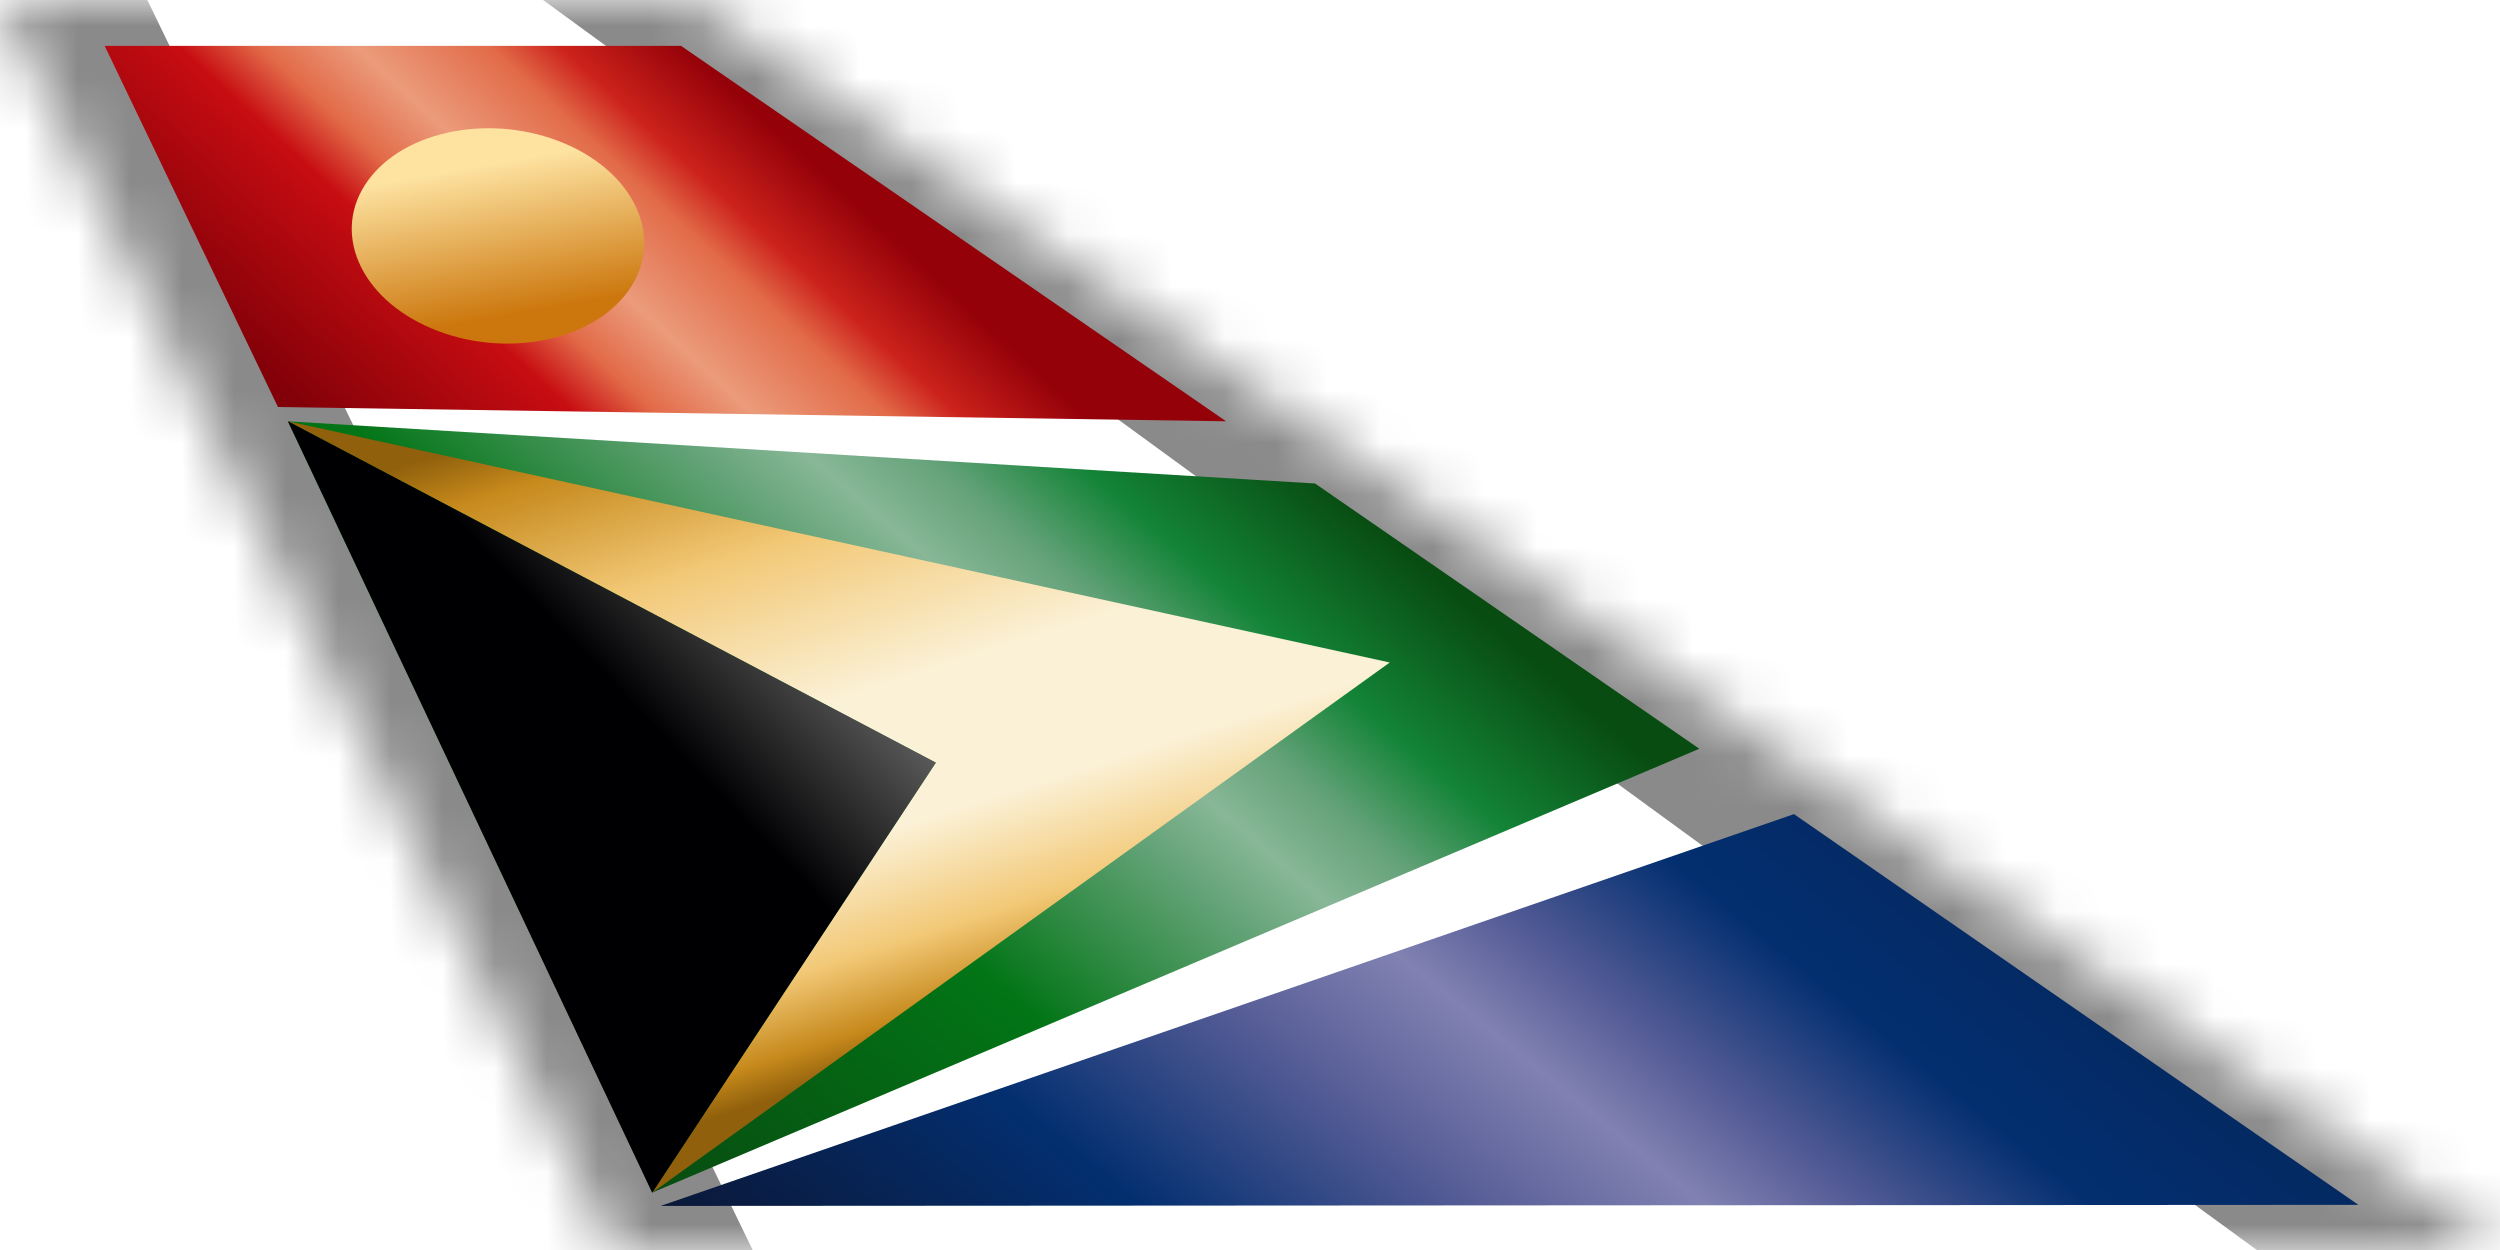 <svg width="48" height="24" viewBox="0 0 48 24" fill="none" xmlns="http://www.w3.org/2000/svg">
<g clip-path="url(#clip0_2595_186)">
<path d="M0 0C13.183 0 13.235 0 13.235 0L48 24H11.797L0 0Z" fill="white"/>
<mask id="mask0_2595_186" style="mask-type:luminance" maskUnits="userSpaceOnUse" x="0" y="0" width="48" height="24">
<path d="M0 7.62939e-06C13.183 7.62939e-06 13.235 7.62939e-06 13.235 7.62939e-06L48 24H11.797L0 7.62939e-06Z" fill="white"/>
</mask>
<g mask="url(#mask0_2595_186)">
<g filter="url(#filter0_f_2595_186)">
<path d="M-4.867 -1.113L6.955 24.745L14.856 24.837L2.301 -1.091L-4.867 -1.113ZM8.518 -1.392L44.352 24.745H52.599L16.47 -1.37L8.518 -1.392Z" fill="#8A8A8A"/>
</g>
</g>
<path d="M5.337 7.815L23.542 8.089L13.076 0.881H2.01L5.337 7.815Z" fill="url(#paint0_linear_2595_186)"/>
<path d="M45.281 23.133L34.444 15.631L12.683 23.154L45.281 23.133Z" fill="url(#paint1_linear_2595_186)"/>
<path d="M25.248 9.283L32.627 14.376L12.523 22.898L5.528 8.089L25.248 9.283Z" fill="url(#paint2_linear_2595_186)"/>
<path d="M5.528 8.089L17.968 14.643L12.523 22.898L26.683 12.72L5.528 8.089Z" fill="url(#paint3_linear_2595_186)"/>
<path d="M7.064 3.468C7.772 2.488 9.463 2.17 10.843 2.756C12.222 3.342 12.767 4.612 12.059 5.591C11.351 6.571 9.659 6.89 8.279 6.303C6.9 5.717 6.356 4.447 7.064 3.468Z" fill="url(#paint4_linear_2595_186)"/>
<path d="M5.528 8.089L17.968 14.643L12.523 22.898L5.528 8.089Z" fill="url(#paint5_linear_2595_186)"/>
</g>
<defs>
<filter id="filter0_f_2595_186" x="-11.148" y="-7.673" width="70.029" height="38.792" filterUnits="userSpaceOnUse" color-interpolation-filters="sRGB">
<feFlood flood-opacity="0" result="BackgroundImageFix"/>
<feBlend mode="normal" in="SourceGraphic" in2="BackgroundImageFix" result="shape"/>
<feGaussianBlur stdDeviation="3.141" result="effect1_foregroundBlur_2595_186"/>
</filter>
<linearGradient id="paint0_linear_2595_186" x1="5.041" y1="7.16" x2="11.907" y2="-0.274" gradientUnits="userSpaceOnUse">
<stop stop-color="#820008"/>
<stop offset="0.346" stop-color="#C70D12"/>
<stop offset="0.451" stop-color="#E26A48"/>
<stop offset="0.575" stop-color="#EB9B7B"/>
<stop offset="0.746" stop-color="#E26B49"/>
<stop offset="0.839" stop-color="#CC221B"/>
<stop offset="1" stop-color="#940109"/>
</linearGradient>
<linearGradient id="paint1_linear_2595_186" x1="12.683" y1="23.154" x2="30.452" y2="1.35" gradientUnits="userSpaceOnUse">
<stop stop-color="#0B1838"/>
<stop offset="0.208" stop-color="#032F70"/>
<stop offset="0.355" stop-color="#585E97"/>
<stop offset="0.451" stop-color="#8182B2"/>
<stop offset="0.512" stop-color="#585E98"/>
<stop offset="0.618" stop-color="#032F70"/>
<stop offset="1" stop-color="#061C41"/>
</linearGradient>
<linearGradient id="paint2_linear_2595_186" x1="12.55" y1="22.898" x2="24.814" y2="8.679" gradientUnits="userSpaceOnUse">
<stop stop-color="#084C11"/>
<stop offset="0.391" stop-color="#027516"/>
<stop offset="0.6" stop-color="#64A378"/>
<stop offset="0.674" stop-color="#88B797"/>
<stop offset="0.753" stop-color="#64A279"/>
<stop offset="0.849" stop-color="#138437"/>
<stop offset="1" stop-color="#084C11"/>
</linearGradient>
<linearGradient id="paint3_linear_2595_186" x1="8.005" y1="8.855" x2="12.185" y2="21.95" gradientUnits="userSpaceOnUse">
<stop stop-color="#90600C"/>
<stop offset="0.076" stop-color="#C6891C"/>
<stop offset="0.263" stop-color="#F2C876"/>
<stop offset="0.496" stop-color="#FBF1D6"/>
<stop offset="0.692" stop-color="#FBF1D6"/>
<stop offset="0.845" stop-color="#F2C876"/>
<stop offset="0.947" stop-color="#C6891C"/>
<stop offset="1" stop-color="#90600C"/>
</linearGradient>
<linearGradient id="paint4_linear_2595_186" x1="9.055" y1="3.224" x2="9.563" y2="6.095" gradientUnits="userSpaceOnUse">
<stop stop-color="#FDE2A0"/>
<stop offset="1" stop-color="#CC770D"/>
</linearGradient>
<linearGradient id="paint5_linear_2595_186" x1="14.859" y1="16.347" x2="17.354" y2="13.951" gradientUnits="userSpaceOnUse">
<stop stop-color="#000002"/>
<stop offset="1" stop-color="#5A5A5A"/>
</linearGradient>
<clipPath id="clip0_2595_186">
<rect width="48" height="24" fill="white"/>
</clipPath>
</defs>
</svg>
